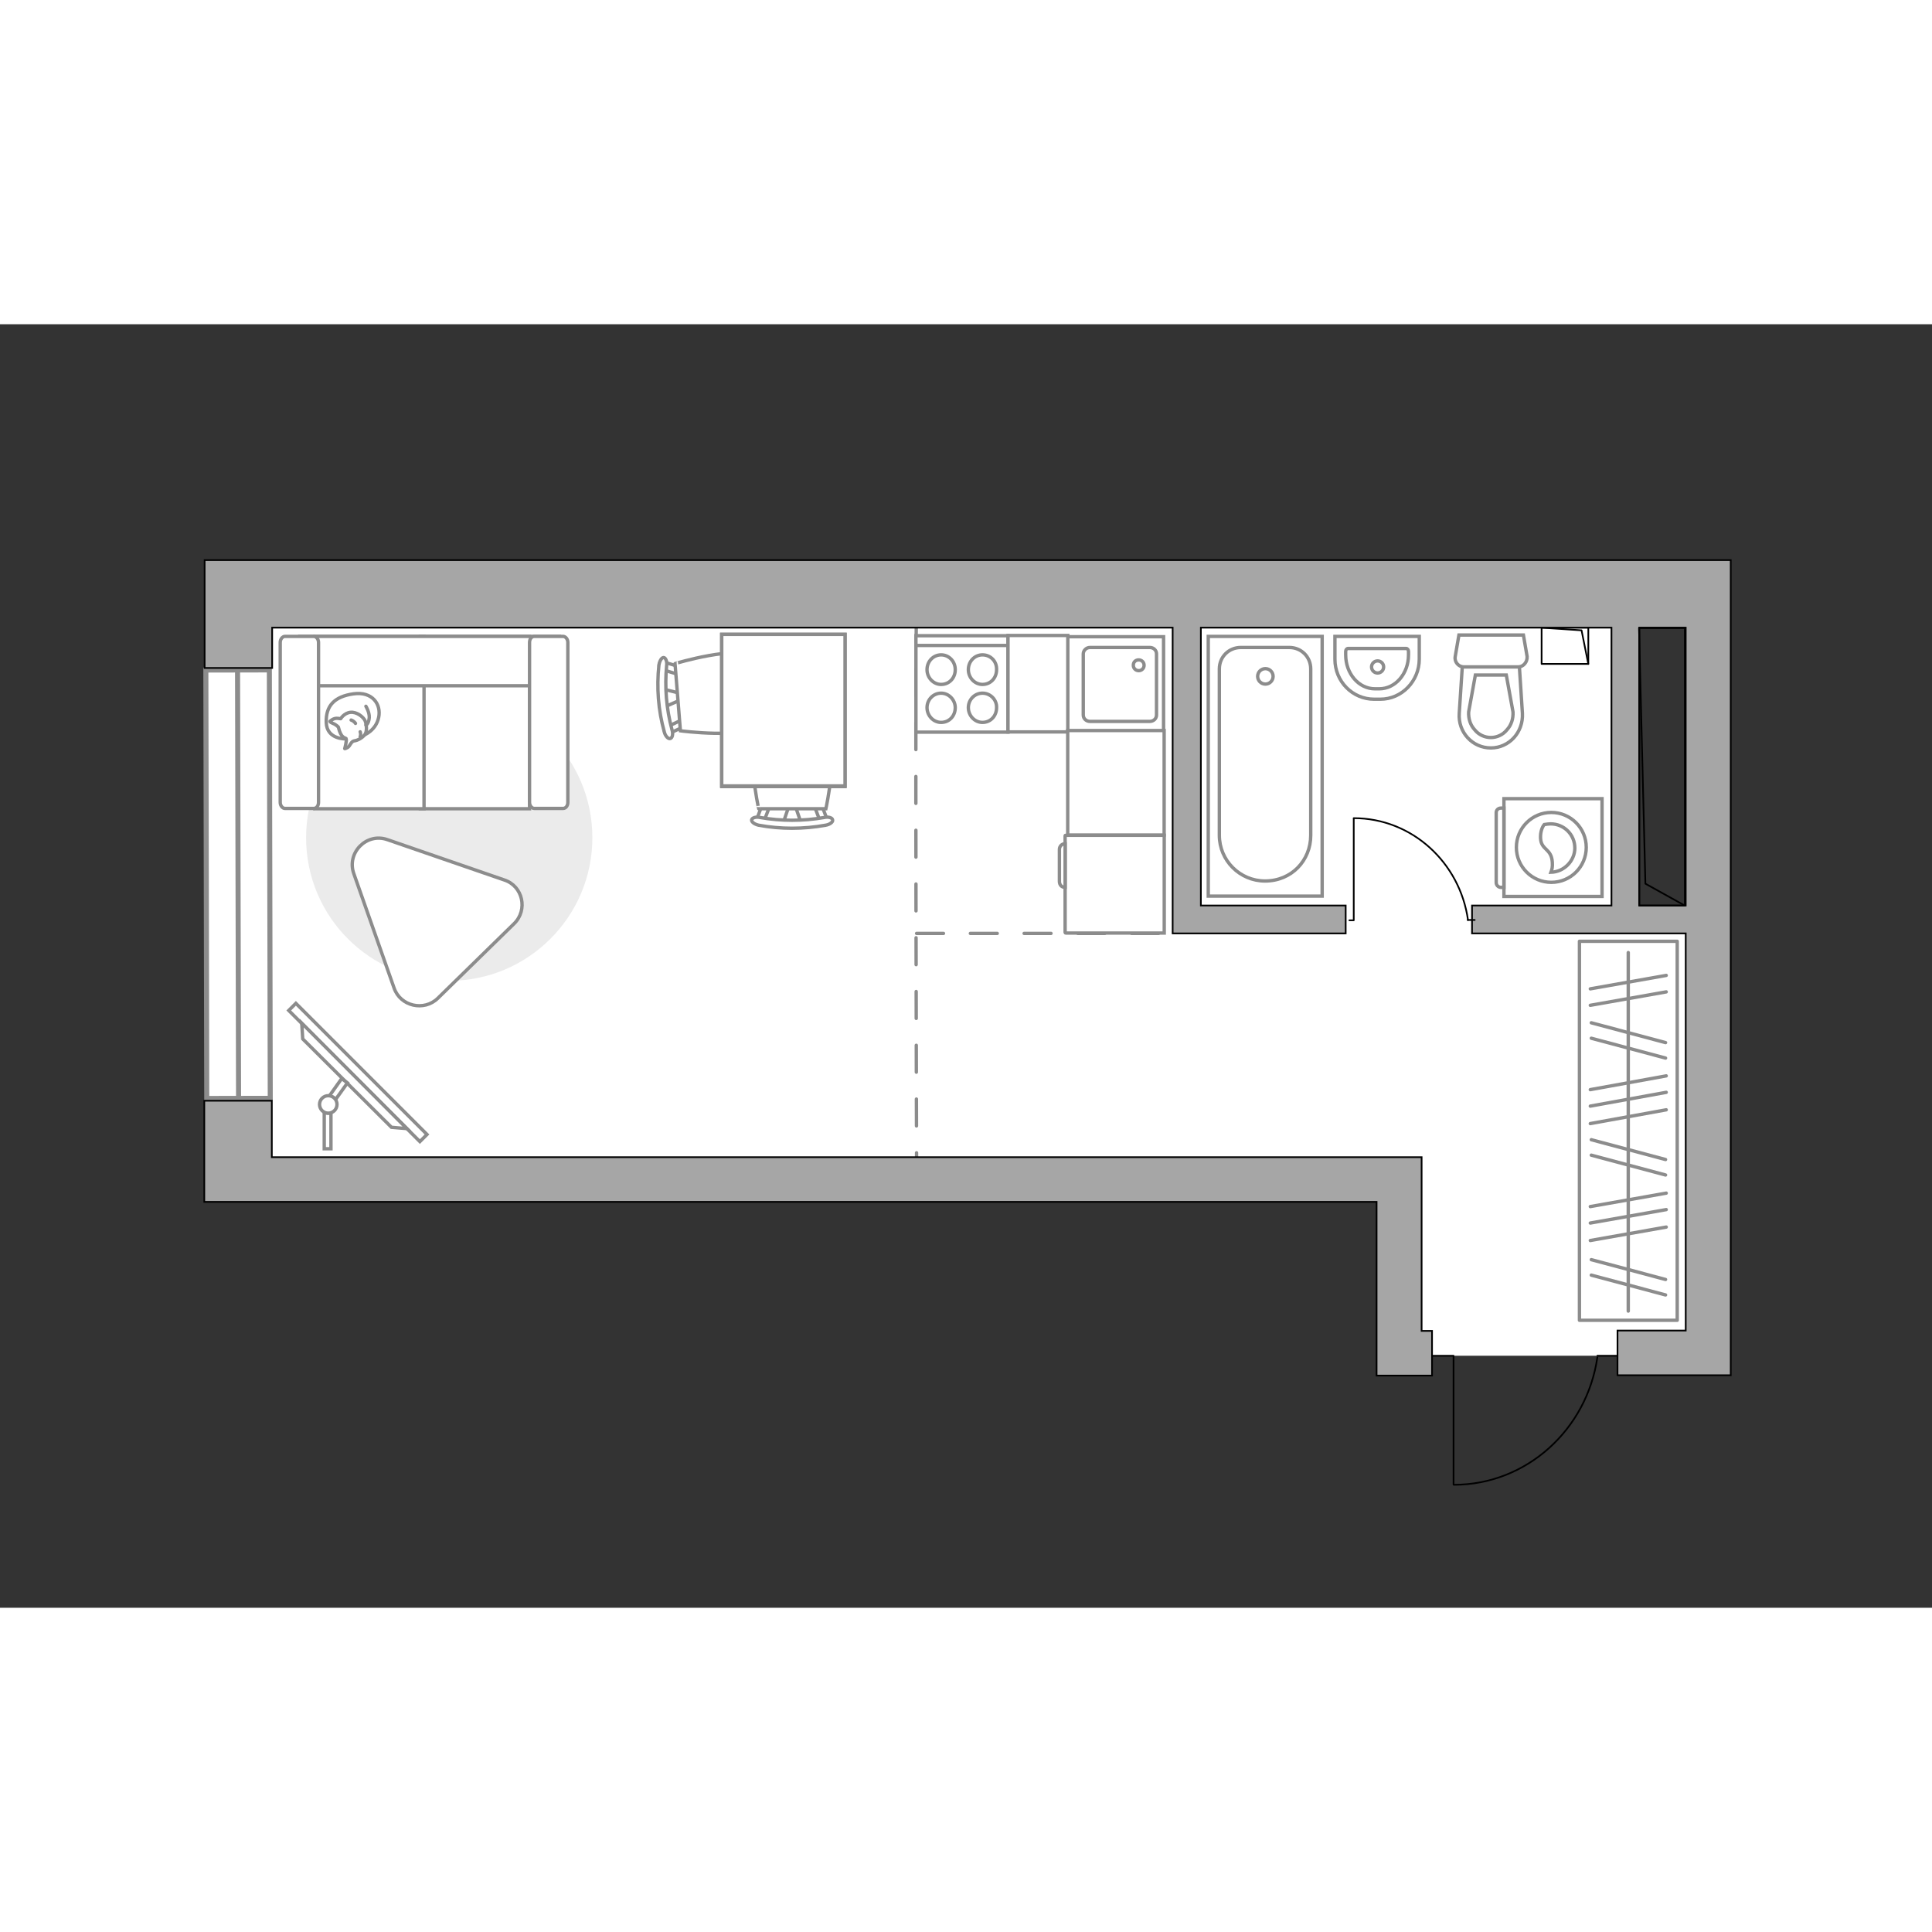 <?xml version="1.0" encoding="utf-8"?>
<!-- Generator: Adobe Illustrator 27.2.0, SVG Export Plug-In . SVG Version: 6.00 Build 0)  -->
<svg version="1.1" xmlns="http://www.w3.org/2000/svg" xmlns:xlink="http://www.w3.org/1999/xlink" x="0px" y="0px"
	 viewBox="0 0 575 382" style="enable-background:new 0 0 575 382;" xml:space="preserve" width="200" height="200">
<rect x="0" y="0" width="575" height="382" fill="#333333" stroke="none"/>
<style type="text/css">
	.st0{fill:#FFFFFF;}
	.st1{fill:#FFFFFF;stroke:#8C8C8C;stroke-width:1.5;stroke-linecap:round;stroke-miterlimit:10;}
	.st2{fill:none;stroke:#8C8C8C;stroke-linecap:round;stroke-linejoin:round;stroke-miterlimit:10;stroke-dasharray:8;}
	.st3{fill:none;stroke:#000000;stroke-width:0.5;stroke-linecap:round;stroke-linejoin:round;stroke-miterlimit:10;}
	.st4{fill:#A6A6A6;stroke:#000000;stroke-width:0.5;stroke-miterlimit:10;}
	.st5{fill:#FFFFFF;stroke:#8C8C8C;stroke-miterlimit:10;}
	.st6{fill:#EBEBEB;}
	.st7{fill:#FFFFFF;stroke:#8C8C8C;stroke-linecap:round;stroke-linejoin:round;stroke-miterlimit:10;}
	.st8{fill:none;stroke:#8C8C8C;stroke-linecap:round;stroke-linejoin:round;stroke-miterlimit:10;}
	.st9{fill-rule:evenodd;clip-rule:evenodd;fill:#FFFFFF;fill-opacity:0.1;stroke:#8C8C8C;stroke-miterlimit:10;}
</style>
<g id="bg_1_">
	<polygon class="st0" points="481.3,307 419,307 419,254.6 71,254.6 71,80.2 483.7,80.2 483.7,176 508.3,176 508.3,305.4 	"/>
</g>
<g id="windows_1_">
	<g>
		
			<rect x="61.4" y="102.9" transform="matrix(1 -2.093544e-03 2.093544e-03 1 -0.349 0.149)" class="st1" width="18.9" height="127.5"/>
		<line class="st1" x1="70.7" y1="102.9" x2="71" y2="230.4"/>
	</g>
</g>
<g id="plan">
	<path class="st2" d="M272.8,86.6c-0.5,0.5,0,165.1,0,165.1"/>
	<g>
		<polyline class="st3" points="432.6,345.3 432.6,307 426.2,307 		"/>
		<line class="st3" x1="481.3" y1="307" x2="475.4" y2="307"/>
		<path class="st3" d="M475.4,307.5c-3.1,21.4-21,37.9-42.7,37.9"/>
	</g>
	<g>
		
			<rect x="460.3" y="88.7" transform="matrix(-2.686923e-12 1 -1 -2.686923e-12 561.413 -370.007)" class="st3" width="10.8" height="13.9"/>
		<polyline class="st3" points="458.7,90.3 470.7,91.1 472.7,101.1 		"/>
	</g>
	<g>
		<path class="st4" d="M80.9,70.2h-10h-10v32.1h20.1V90.3H349v91h1.2h7.2h43.1V173h-43.1V90.3h122.2V173h-41.5v8.3h63.6v118.2h-20.3
			v13.3h20.3h6.7h6.7V90.3v-3.4V70.2H80.9z M501.7,173h-13.8V90.3h13.8V173z"/>
		<polygon class="st4" points="423.1,261.2 423.1,249.8 423.1,247.9 80.9,247.9 80.9,231.1 60.8,231.1 60.8,261.2 75.8,261.2 
			80.9,261.2 409.7,261.2 409.7,312.9 414.5,312.9 423.1,312.9 426.2,312.9 426.2,299.6 423.1,299.6 		"/>
	</g>
	<g>
		
			<rect x="453.3" y="124.9" transform="matrix(-7.907169e-12 -1 1 -7.907169e-12 362.95 626.321)" class="st3" width="82.6" height="13.6"/>
		<polyline class="st3" points="501.4,173 489.7,166.5 487.8,90.4 		"/>
	</g>
	<line class="st2" x1="272.8" y1="181.3" x2="350.5" y2="181.3"/>
	<g>
		<path id="wc_00000014616877345526860760000016573177498182087096_" class="st5" d="M450.2,115.4"/>
		<g id="Group_26_00000103948597545762786940000002744582388238036413_">
			<path id="Vector_130_00000023281225336355333810000015557168795603029690_" class="st5" d="M451.8,102l-16.1,0
				c-1.6,0-2.9-1.5-2.6-3.1l1.1-6.4l19.2,0l1.1,6.4C454.6,100.5,453.4,102,451.8,102z"/>
			<path id="Vector_131_00000166666513262525207200000001554126760905690294_" class="st5" d="M443.7,126.1c-5.5,0-9.8-4.7-9.4-10.3
				l0.9-13.8l17,0l0.9,13.8C453.4,121.5,449.1,126.1,443.7,126.1z"/>
			<path id="Vector_132_00000024705770538508348170000001855192736331022208_" class="st5" d="M439.1,104.4l-2,11
				c-0.1,2,0.5,3.9,1.8,5.3c1.2,1.5,3,2.3,4.8,2.3c1.8,0,3.6-0.8,4.8-2.3c1.3-1.4,1.9-3.3,1.8-5.3l-2-11L439.1,104.4z"/>
		</g>
	</g>
	<g>
		<path id="Vector_134_00000093897158493019275590000001419140429502378630_" class="st5" d="M410.8,111.6h-1.8
			c-6.5,0-11.7-5.3-11.7-11.9v-6.8h25.1v6.8C422.4,106.2,417.2,111.6,410.8,111.6z"/>
		<path id="Vector_133_00000061461800974629224920000004778857159457591951_" class="st5" d="M410.5,108.5h-1.3
			c-4.8,0-8.7-4.5-8.7-10.1v-1c0-0.5,0.3-0.9,0.7-0.9h17.3c0.4,0,0.7,0.4,0.7,0.9v1C419.2,104,415.3,108.5,410.5,108.5z"/>
		<circle class="st5" cx="410" cy="102" r="1.8"/>
	</g>
	<g>
		<g>
			<path id="Vector_135_00000034058452504264402680000016272330756113048504_" class="st5" d="M393.5,170.2V92.9h-33.9v77.3H393.5z"
				/>
			<path id="Vector_136_00000168824984703432519550000017629050132500713604_" class="st5" d="M376.5,165.7L376.5,165.7
				c7.9,0,13.6-6.1,13.6-13.6v-49.5c0-3.6-2.8-6.4-6.4-6.4h-14.4c-3.6,0-6.4,2.8-6.4,6.4v49.5C362.9,159.6,369,165.7,376.5,165.7z"
				/>
		</g>
		<circle class="st5" cx="376.6" cy="104.8" r="2.3"/>
	</g>
	<g>
		<g id="Group_27_00000119079070118009886340000014345151359723731638_">
			<path id="Vector_140_00000109019150575952192500000009163654146372995981_" class="st5" d="M317.6,93l0,28.2l28.7,0l0-28.2
				L317.6,93z"/>
		</g>
		<path id="Vector_141_00000168824607930477029010000010405959240474620081_" class="st5" d="M344.2,116.3l0-18.2
			c0-1.1-0.9-1.9-2-1.9l-17.8,0c-1.1,0-2,0.9-2,1.9l0,18.2c0,1.1,0.9,1.9,2,1.9l17.8,0C343.3,118.2,344.2,117.4,344.2,116.3z"/>
		<path id="Vector_139_00000158019190904948770040000003461324800862151808_" class="st5" d="M337.3,101.5c0-1,0.7-1.6,1.6-1.6
			c0.9,0,1.6,0.7,1.6,1.6c0,0.9-0.7,1.6-1.6,1.6C338,103.1,337.3,102.4,337.3,101.5z"/>
	</g>
</g>
<g id="furniture_1_">
	<g>
		<path id="Vector_142_00000030450256125533368330000001875694467205302179_" class="st5" d="M272.6,121.4l27.4,0l0-28.7l-27.4,0
			L272.6,121.4z"/>
		<g id="Group_28_00000004524174546011623740000008659079804596510392_">
			<g id="Group_29_00000048486020447521860510000007688895344070701989_">
				<path id="Vector_143_00000008837813551836302950000011624537261449835443_" class="st5" d="M292.4,109.8c-2.3,0-4.2,1.9-4.2,4.3
					c0,2.4,1.9,4.4,4.2,4.4c2.4,0,4.2-1.9,4.2-4.4C296.7,111.8,294.8,109.8,292.4,109.8z"/>
				<path id="Vector_144_00000044166785763018750120000003292583682987370372_" class="st5" d="M292.4,98.4c-2.3,0-4.2,1.9-4.2,4.4
					c0,2.4,1.9,4.4,4.2,4.4c2.4,0,4.2-1.9,4.2-4.4C296.7,100.3,294.8,98.4,292.4,98.4z"/>
			</g>
			<g id="Group_30_00000005987858296506385370000009952984842223335348_">
				<path id="Vector_145_00000114764686145607447540000011219578618500945559_" class="st5" d="M280.1,109.8c-2.3,0-4.2,1.9-4.2,4.3
					c0,2.4,1.9,4.4,4.2,4.4c2.4,0,4.2-1.9,4.2-4.4C284.3,111.8,282.4,109.8,280.1,109.8z"/>
				<path id="Vector_146_00000127748458062422789570000004439697895808556965_" class="st5" d="M280.1,98.4c-2.3,0-4.2,1.9-4.2,4.4
					c0,2.4,1.9,4.4,4.2,4.4c2.4,0,4.2-1.9,4.2-4.4C284.3,100.3,282.4,98.4,280.1,98.4z"/>
			</g>
		</g>
		<path id="Vector_147_00000111897226389674441910000011949744033859627433_" class="st5" d="M300,95.6l-27.1,0"/>
	</g>
	<g>
		<path id="Vector_8_00000098181361765820997840000016864157182075327141_" class="st5" d="M317,152.3l0,28.7c0,0.1,0.1,0.2,0.2,0.2
			l29.3,0l0-29.1h-29.3C317.1,152.1,317,152.1,317,152.3z"/>
		<path id="Vector_9_00000053515624573145750320000006106849233220214437_" class="st5" d="M317,167.6v-13c-1,0-1.7,0.8-1.7,1.7v9.5
			C315.3,166.9,316,167.6,317,167.6z"/>
	</g>
	
		<rect x="294.5" y="98.1" transform="matrix(-2.786399e-12 1 -1 -2.786399e-12 415.902 -201.872)" class="st5" width="28.7" height="17.8"/>
	
		<rect x="316.6" y="122.1" transform="matrix(-2.805051e-12 1 -1 -2.805051e-12 468.572 -195.684)" class="st5" width="31.1" height="28.7"/>
	<g id="Group_34_00000035501525004015287780000012326576827771827381_">
		<path id="Vector_158_00000047047129217236294680000010823625493034333115_" class="st3" d="M402.9,147.1l0,30.3h-1.3"/>
		<path id="Vector_159_00000179608495434413306080000012901938360236516018_" class="st3" d="M438.9,177.3h-2.1"/>
		<path id="Vector_160_00000169544421013638960160000013317773012163530674_" class="st3" d="M436.9,177.3
			c-2.4-17.1-16.7-30.3-34-30.3"/>
	</g>
	<g>
		<g id="Group_2_00000038388630115061887230000005676443433713972143_">
			<g id="Group_3_00000145019604535752286330000004780572386180582314_">
				<path id="Vector_10_00000034772845767552126380000017632440158585225091_" class="st5" d="M233.1,148.4l1.9-5.6h1.5l1.9,5.6
					H233.1z"/>
			</g>
			<g id="Group_4_00000020382239813469032980000010206732846126624422_">
				<path id="Vector_11_00000101822056927123242310000007629990103589549189_" class="st5" d="M243.7,142.9c0.5,0,1,0.3,1,0.6
					l1.7,4.5c0.2,0.4-0.2,0.8-0.8,1c-0.6,0.1-1.2-0.2-1.3-0.5l-1.7-4.5c-0.2-0.4,0.2-0.8,0.8-1C243.5,142.9,243.6,142.9,243.7,142.9
					z"/>
			</g>
			<g id="Group_5_00000041259363378620785730000017736495190442117792_">
				<path id="Vector_12_00000165230486510970791980000011835218447688911270_" class="st5" d="M227.8,142.9c0.1,0,0.2,0,0.3,0
					c0.6,0.1,1,0.5,0.8,1l-1.7,4.5c-0.2,0.4-0.8,0.7-1.4,0.5c-0.6-0.1-1-0.5-0.8-1l1.7-4.5C226.9,143.2,227.3,142.9,227.8,142.9z"/>
			</g>
			<path id="Vector_13_00000053538318285483333030000011721914988373614254_" class="st5" d="M225.8,120.8c3.5-3.5,16.5-3.5,20,0
				c4.2,4.2,0,23.4,0,23.4h-20C225.8,144.3,221.6,125,225.8,120.8z"/>
			<path id="Vector_14_00000052815946691849024550000010974135065164540349_" class="st5" d="M226.2,146.8c6.3,1.1,12.8,1.1,19.1,0
				c1.3-0.3,2.4,0.1,2.5,0.7c0.2,0.6-0.8,1.4-2.1,1.6c-6.6,1.2-13.4,1.2-19.9,0c-1.3-0.3-2.2-1-2.1-1.6
				C223.8,146.9,225,146.5,226.2,146.8z"/>
		</g>
		<g id="Group_2_00000018958984848251446150000004237036491575919266_">
			<g id="Group_3_00000143586418394671087670000012298781463468097426_">
				<path id="Vector_10_00000035528065555889086820000013287042618111888039_" class="st5" d="M197.4,108.6l5.7,1.4l0.1,1.5
					l-5.4,2.4L197.4,108.6z"/>
			</g>
			<g id="Group_4_00000118365892499017690870000009613829853231143822_">
				<path id="Vector_11_00000152951653797873015840000001627712097635625633_" class="st5" d="M203.7,118.8c0,0.5-0.2,1-0.5,1.1
					l-4.4,2.1c-0.4,0.2-0.9-0.1-1-0.7c-0.2-0.6,0.1-1.2,0.4-1.3l4.4-2.1c0.4-0.2,0.9,0.1,1,0.7C203.7,118.6,203.7,118.7,203.7,118.8
					z"/>
			</g>
			<g id="Group_5_00000122712843180746392760000015397076180047302027_">
				<path id="Vector_12_00000014608321944765714940000000478660976677280929_" class="st5" d="M202.4,102.9c0,0.1,0,0.2,0,0.3
					c-0.1,0.6-0.4,1-0.9,0.9l-4.7-1.4c-0.5-0.1-0.7-0.7-0.6-1.4c0.1-0.6,0.4-1,0.9-0.9l4.7,1.4C202.1,102,202.4,102.4,202.4,102.9z"
					/>
			</g>
			<path id="Vector_13_00000117669297542026834660000006064408437795204280_" class="st5" d="M224.3,99.1c3.8,3.2,4.9,16.1,1.6,20
				c-3.8,4.5-23.4,1.9-23.4,1.9l-1.6-20C200.9,101,219.8,95.3,224.3,99.1z"/>
			<path id="Vector_14_00000011715055001284310080000007408212059381592484_" class="st5" d="M198.4,101.6
				c-0.6,6.4-0.1,12.8,1.6,19.1c0.4,1.3,0.1,2.4-0.5,2.6c-0.6,0.2-1.5-0.7-1.8-2c-1.8-6.4-2.3-13.2-1.6-19.8
				c0.2-1.3,0.8-2.3,1.4-2.3C198.1,99.2,198.6,100.4,198.4,101.6z"/>
		</g>
		<g>
			<path id="Vector_35_00000111172189881662519100000010023924361934070961_" class="st5" d="M251.5,137.6h-36.7V92.3h29.7h7V137.6z
				"/>
			<path class="st5" d="M214.8,137.4h36.7V92.3h-36.7V137.4z"/>
		</g>
	</g>
	<path id="Vector_00000002380270541981080600000008236052605769858222_" class="st6" d="M91.1,152.8c0-23.5,19.1-42.6,42.6-42.6
		s42.6,19.1,42.6,42.6s-19.1,42.6-42.6,42.6S91.1,176.4,91.1,152.8z"/>
	<g>
		<path id="Vector_55_00000100380740990145963570000014775013694518266519_" class="st5" d="M157.6,92.9h-32.5v51.3h32.5V92.9z"/>
		<path id="Vector_56_00000054983359699996786590000000510246862867948173_" class="st5" d="M126.2,92.9H93.7v51.3h32.5V92.9z"/>
		<path id="Vector_57_00000091017185164258467250000002535701275581898138_" class="st5" d="M163.3,107.6l3.1-14.7H89.2v14.7H163.3z
			"/>
		<path id="Vector_58_00000009587918300948103570000003619509236028284835_" class="st5" d="M157.6,94.7v47.6c0,1,0.7,1.8,1.4,1.8
			h8.6c0.8,0,1.4-0.8,1.4-1.8V94.7c0-1-0.7-1.8-1.4-1.8H159C158.2,92.9,157.6,93.7,157.6,94.7z"/>
		<path id="Vector_59_00000000927904488479596440000006204136888779622067_" class="st5" d="M83.4,94.7v47.6c0,1,0.7,1.8,1.4,1.8
			h8.6c0.8,0,1.4-0.8,1.4-1.8V94.7c0-1-0.7-1.8-1.4-1.8h-8.6C84.1,92.9,83.4,93.7,83.4,94.7z"/>
		<g>
			<path class="st7" d="M102.8,123.4c0,0-5.5,0.2-5.7-4.8c-0.2-5,2.4-7.8,8.1-8.6c5.7-0.8,8.3,3.2,7.5,7
				C111.9,120.9,108.2,123.4,102.8,123.4z"/>
			<path class="st7" d="M100.7,119.9c0,0-0.6-0.7-1.6-1.1c-1-0.4-0.9-0.6-0.9-0.6s1-1.1,2.4-0.9c0.8,0.1,0.8,0.1,0.8,0.1
				s1-1.7,2.9-1.9c1.9-0.2,3.9,1.4,4.4,2.6c0.4,1.2,0.6,3-0.1,4c-0.7,1-2.2,1.8-3.2,1.9c-1,0.2-1.2,1.6-2,2
				c-0.8,0.4-0.8,0.3-0.8,0.3s0.7-2.5,0.4-3C102.7,123,101.5,123.3,100.7,119.9z"/>
			<path class="st7" d="M105.8,118.8c0,0-0.4-0.7-1.3-1"/>
			<path class="st7" d="M107.2,121.3c0,0,0.3,0.8,0,1.4"/>
			<path class="st8" d="M108.9,119.3c0,0,0.8-0.2,1-2.2c0.1-1.6-1-3.4-1-3.4"/>
		</g>
	</g>
	<g>
		
			<rect x="78.9" y="221.2" transform="matrix(-0.707 -0.707 0.707 -0.707 24.355 455.428)" class="st5" width="55.2" height="3"/>
		<polygon class="st5" points="90.1,212.7 116.5,239 121.1,239.4 89.8,208 		"/>
		<g>
			<path class="st5" d="M97.7,234.8c-0.4,0-0.8-0.1-1.2-0.3v10.9h2v-10.7C98.4,234.7,98.1,234.8,97.7,234.8z"/>
			<path class="st5" d="M98,229.7c0.8,0.1,1.4,0.5,1.9,1l3.5-4.9l-1.7-1.3L98,229.7z"/>
		</g>
		<circle class="st5" cx="97.7" cy="232.2" r="2.6"/>
	</g>
	<path class="st5" d="M153,178.4l-22.7,22.2c-4.1,4-11.1,2.4-13-3l-12-34.1c-2.2-6.2,3.8-12.3,10-10.1l34.8,12
		C155.6,167.2,157.2,174.3,153,178.4z"/>
	
		<rect x="428.2" y="225.5" transform="matrix(1.359677e-10 -1 1 1.359677e-10 244.572 724.642)" class="st8" width="112.8" height="29.1"/>
	<line class="st8" x1="473.3" y1="272.7" x2="495.9" y2="268.7"/>
	<line class="st8" x1="473.3" y1="267.5" x2="495.9" y2="263.5"/>
	<line class="st8" x1="473.3" y1="262.6" x2="495.9" y2="258.6"/>
	<line class="st8" x1="473.6" y1="283" x2="495.7" y2="288.9"/>
	<line class="st8" x1="473.6" y1="278.4" x2="495.7" y2="284.3"/>
	<line class="st8" x1="473.6" y1="247.3" x2="495.7" y2="253.2"/>
	<line class="st8" x1="473.6" y1="242.7" x2="495.7" y2="248.6"/>
	<line class="st8" x1="473.3" y1="237.9" x2="495.9" y2="233.8"/>
	<line class="st8" x1="473.3" y1="232.7" x2="495.9" y2="228.6"/>
	<line class="st8" x1="473.3" y1="227.8" x2="495.9" y2="223.7"/>
	<line class="st8" x1="473.3" y1="202.7" x2="495.9" y2="198.7"/>
	<line class="st8" x1="473.3" y1="197.8" x2="495.9" y2="193.8"/>
	<line class="st8" x1="473.6" y1="212.5" x2="495.7" y2="218.4"/>
	<line class="st8" x1="473.6" y1="207.9" x2="495.7" y2="213.8"/>
	<line class="st8" x1="484.6" y1="293.7" x2="484.6" y2="187"/>
	<g>
		<g>
			<path class="st5" d="M447.6,141.2l0,29.1l29.2,0v-29.1L447.6,141.2z"/>
			<path class="st9" d="M445.3,145.3v20.9c0,0.7,0.6,1.4,1.4,1.4h0.9l0-23.6h-0.9C445.9,144,445.3,144.6,445.3,145.3z"/>
		</g>
		<circle class="st5" cx="461.7" cy="155.7" r="10.4"/>
		<path class="st5" d="M458.5,153c0.2,3.6,3.2,2.9,3.5,7.1c0.1,1.4-0.1,2.2-0.4,3c3.9-0.1,7.1-3.4,7.1-7.2c0-4-3.2-7.2-7.2-7.2
			c-0.6,0-1.2,0.1-1.9,0.2C459,149.6,458.4,151.1,458.5,153z"/>
	</g>
</g>
<g id="points">
	<path id="hallway" class="st4" d="M390.2,218.4"/>
	<path id="wc_x5F_bedroom" class="st4" d="M419.9,142.8"/>
	<path id="kitchen" class="st4" d="M300,137.6"/>
	<path id="bedroom" class="st4" d="M190.6,187"/>
</g>
</svg>

